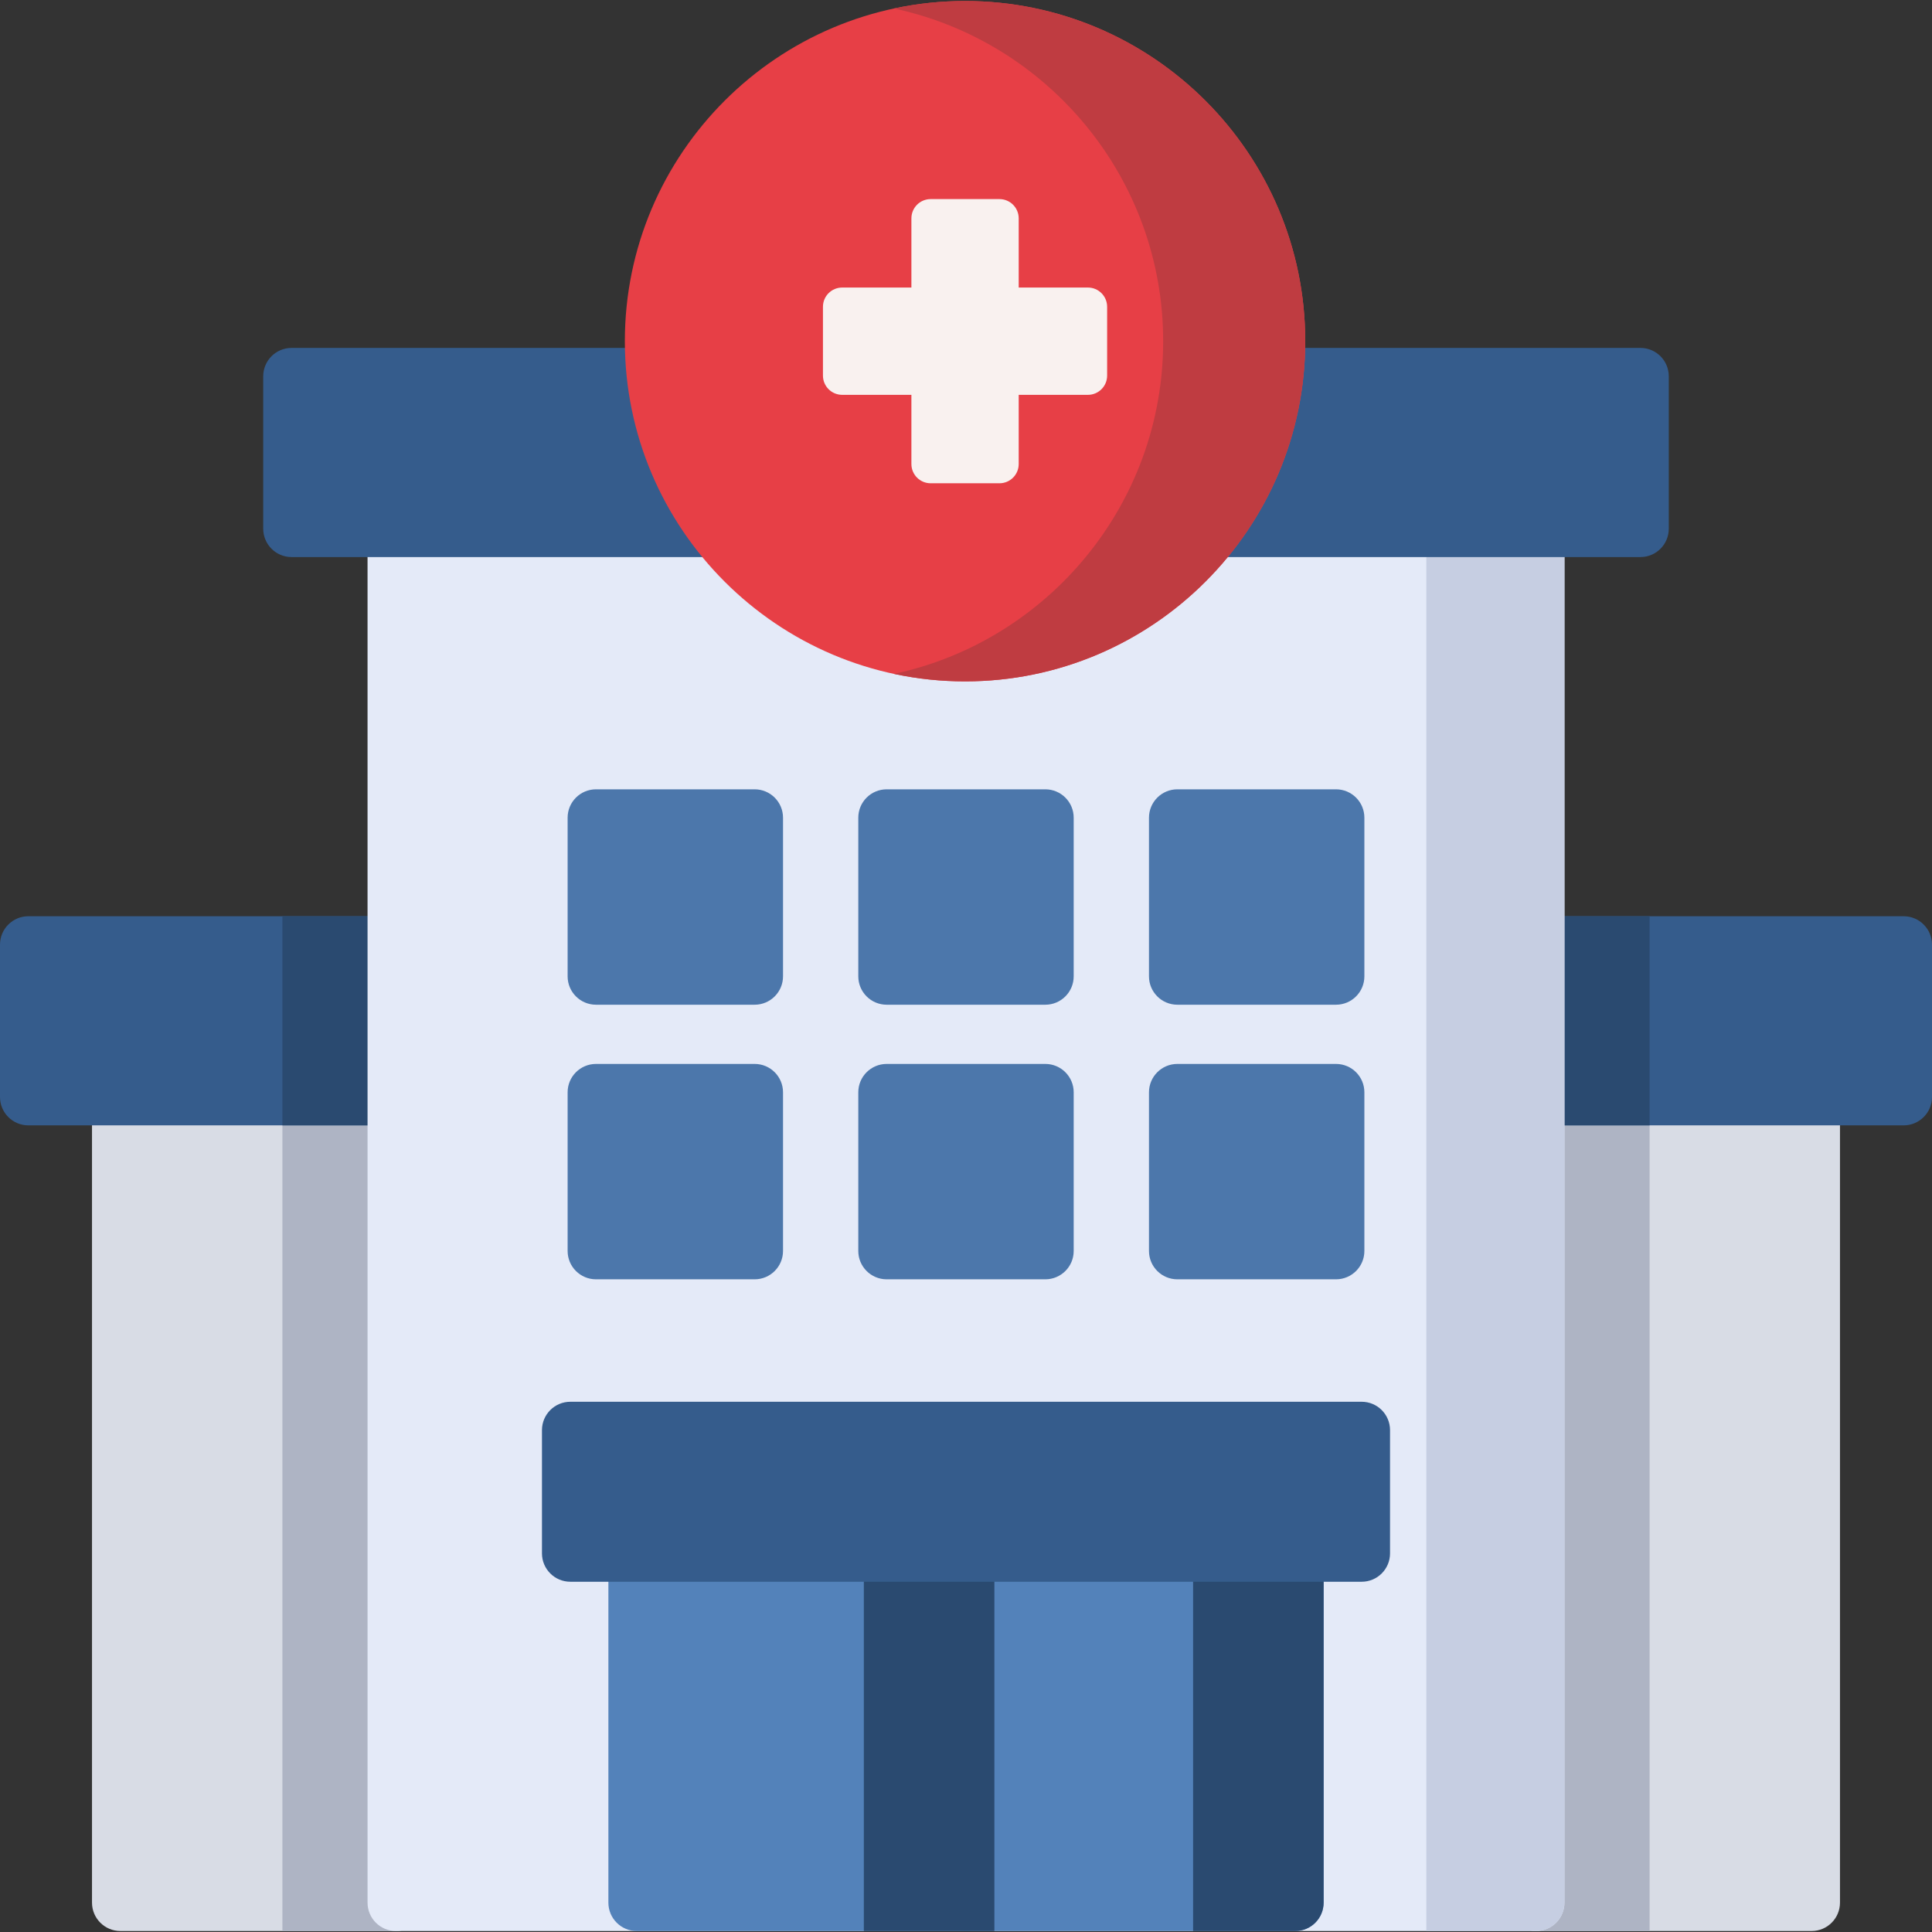 <svg width="100" height="100" viewBox="0 0 100 100" fill="none" xmlns="http://www.w3.org/2000/svg">
<rect x="0" y="0" width="100" height="100" fill="#333333" stroke="none"/>
<g clip-path="url(#clip0_1918_26795)">
<path d="M93.769 55.312H79.507C78.696 55.312 78.038 55.969 78.038 56.781V98.48C78.038 99.291 78.696 99.949 79.507 99.949H93.769C94.58 99.949 95.237 99.291 95.237 98.48V56.781C95.237 55.969 94.58 55.312 93.769 55.312Z" fill="#D8DCE5"/>
<path d="M85.383 55.312H79.507C78.696 55.312 78.038 55.969 78.038 56.781V98.48C78.038 99.291 78.696 99.949 79.507 99.949H85.383V55.312Z" fill="#AEB4C4"/>
<path d="M98.531 47.424H79.507C78.696 47.424 78.038 48.081 78.038 48.893V56.781C78.038 57.592 78.696 58.249 79.507 58.249H98.531C99.342 58.249 100 57.592 100 56.781V48.893C100 48.082 99.342 47.424 98.531 47.424Z" fill="#355C8C"/>
<path d="M85.383 47.424H79.507C78.696 47.424 78.038 48.081 78.038 48.893V56.781C78.038 57.592 78.696 58.249 79.507 58.249H85.383V47.424Z" fill="#2A4A70"/>
<path d="M20.493 55.312H6.231C5.42 55.312 4.762 55.969 4.762 56.781V98.48C4.762 99.291 5.42 99.949 6.231 99.949H20.492C21.304 99.949 21.962 99.291 21.962 98.48V56.781C21.962 55.969 21.304 55.312 20.493 55.312Z" fill="#D8DCE5"/>
<path d="M20.493 55.312H14.617V99.948H20.493C21.304 99.948 21.962 99.291 21.962 98.48V56.78C21.962 55.969 21.304 55.312 20.493 55.312Z" fill="#AEB4C4"/>
<path d="M20.493 47.424H1.469C0.658 47.424 0 48.081 0 48.893V56.781C0 57.592 0.658 58.249 1.469 58.249H20.493C21.304 58.249 21.962 57.592 21.962 56.781V48.893C21.962 48.082 21.304 47.424 20.493 47.424Z" fill="#355C8C"/>
<path d="M20.493 47.424H14.617V58.249H20.493C21.304 58.249 21.962 57.592 21.962 56.78V48.893C21.962 48.082 21.304 47.424 20.493 47.424Z" fill="#2A4A70"/>
<path d="M79.507 25.896H62.846C62.385 25.896 61.95 26.112 61.673 26.48C58.871 30.198 54.598 32.33 49.951 32.33C45.303 32.33 41.031 30.198 38.228 26.48C37.951 26.112 37.517 25.896 37.056 25.896H20.493C19.682 25.896 19.024 26.553 19.024 27.365V98.48C19.024 99.291 19.681 99.949 20.493 99.949H79.507C80.319 99.949 80.976 99.291 80.976 98.48V27.365C80.976 26.554 80.318 25.896 79.507 25.896Z" fill="#E4EAF8"/>
<path d="M79.507 25.896H73.827V99.948H79.507C80.318 99.948 80.976 99.291 80.976 98.48V27.365C80.976 26.554 80.318 25.896 79.507 25.896Z" fill="#C6CEE2"/>
<path d="M35.375 19.314C35.292 18.57 34.664 18.008 33.916 18.008H15.093C14.282 18.008 13.624 18.666 13.624 19.477V27.365C13.624 28.176 14.281 28.834 15.093 28.834H37.056C37.613 28.834 38.122 28.519 38.37 28.02C38.618 27.522 38.564 26.926 38.228 26.481C36.654 24.391 35.667 21.913 35.375 19.314Z" fill="#355C8C"/>
<path d="M84.907 18.008H65.986C65.238 18.008 64.609 18.57 64.526 19.314C64.235 21.913 63.248 24.391 61.673 26.481C61.338 26.925 61.283 27.522 61.532 28.02C61.78 28.519 62.289 28.834 62.846 28.834H84.907C85.719 28.834 86.376 28.176 86.376 27.365V19.477C86.376 18.666 85.719 18.008 84.907 18.008Z" fill="#355C8C"/>
<path d="M39.06 55.069H30.849C30.038 55.069 29.38 55.726 29.38 56.538V64.749C29.38 65.56 30.038 66.217 30.849 66.217H39.06C39.871 66.217 40.529 65.56 40.529 64.749V56.538C40.529 55.726 39.871 55.069 39.06 55.069Z" fill="#4C77AB"/>
<path d="M54.105 55.069H45.895C45.083 55.069 44.425 55.726 44.425 56.538V64.749C44.425 65.56 45.083 66.217 45.895 66.217H54.105C54.917 66.217 55.574 65.56 55.574 64.749V56.538C55.574 55.726 54.917 55.069 54.105 55.069Z" fill="#4C77AB"/>
<path d="M69.151 55.069H60.94C60.129 55.069 59.471 55.726 59.471 56.538V64.749C59.471 65.56 60.129 66.217 60.94 66.217H69.151C69.963 66.217 70.62 65.56 70.62 64.749V56.538C70.62 55.726 69.963 55.069 69.151 55.069Z" fill="#4C77AB"/>
<path d="M39.06 40.855H30.849C30.038 40.855 29.38 41.513 29.38 42.324V50.535C29.38 51.346 30.038 52.004 30.849 52.004H39.06C39.871 52.004 40.529 51.346 40.529 50.535V42.324C40.529 41.513 39.871 40.855 39.06 40.855Z" fill="#4C77AB"/>
<path d="M54.105 40.855H45.895C45.083 40.855 44.425 41.513 44.425 42.324V50.535C44.425 51.346 45.083 52.004 45.895 52.004H54.105C54.917 52.004 55.574 51.346 55.574 50.535V42.324C55.574 41.513 54.917 40.855 54.105 40.855Z" fill="#4C77AB"/>
<path d="M69.151 40.855H60.94C60.129 40.855 59.471 41.513 59.471 42.324V50.535C59.471 51.346 60.129 52.004 60.94 52.004H69.151C69.963 52.004 70.62 51.346 70.62 50.535V42.324C70.62 41.513 69.963 40.855 69.151 40.855Z" fill="#4C77AB"/>
<path d="M67.041 78.944H50C49.189 78.944 48.531 79.601 48.531 80.412V98.48C48.531 99.291 49.189 99.949 50 99.949H67.041C67.853 99.949 68.51 99.291 68.51 98.48V80.412C68.51 79.601 67.853 78.944 67.041 78.944Z" fill="#5382BA"/>
<path d="M67.041 78.944H61.754V99.949H67.041C67.853 99.949 68.51 99.291 68.51 98.48V80.412C68.51 79.601 67.853 78.944 67.041 78.944Z" fill="#2A4A70"/>
<path d="M50 78.944H32.959C32.148 78.944 31.49 79.601 31.49 80.412V98.48C31.49 99.291 32.147 99.949 32.959 99.949H50C50.811 99.949 51.469 99.291 51.469 98.48V80.412C51.469 79.601 50.811 78.944 50 78.944Z" fill="#5382BA"/>
<path d="M51.469 78.943H44.712V99.948H51.469V78.943Z" fill="#2A4A70"/>
<path d="M49.951 0.052C40.242 0.052 32.342 7.951 32.342 17.66C32.342 27.369 40.242 35.268 49.951 35.268C59.66 35.268 67.559 27.369 67.559 17.66C67.559 7.951 59.66 0.052 49.951 0.052Z" fill="#E73F46"/>
<path d="M49.951 0.052C48.69 0.052 47.46 0.186 46.273 0.439C54.224 2.135 60.205 9.211 60.205 17.66C60.205 26.108 54.223 33.185 46.273 34.881C47.46 35.134 48.69 35.268 49.951 35.268C59.66 35.268 67.559 27.369 67.559 17.66C67.559 7.951 59.66 0.052 49.951 0.052Z" fill="#BF3C41"/>
<path d="M56.309 14.883H52.728V11.302C52.728 10.751 52.282 10.305 51.732 10.305H48.17C47.62 10.305 47.174 10.751 47.174 11.302V14.883H43.593C43.042 14.883 42.596 15.328 42.596 15.879V19.441C42.596 19.991 43.042 20.437 43.593 20.437H47.174V24.018C47.174 24.568 47.62 25.014 48.17 25.014H51.732C52.282 25.014 52.728 24.569 52.728 24.018V20.437H56.309C56.859 20.437 57.305 19.991 57.305 19.441V15.879C57.305 15.329 56.859 14.883 56.309 14.883Z" fill="#F9F1EF"/>
<path d="M70.48 72.555H29.521C28.71 72.555 28.052 73.213 28.052 74.024V80.402C28.052 81.213 28.709 81.871 29.521 81.871H70.48C71.291 81.871 71.948 81.213 71.948 80.402V74.024C71.948 73.213 71.291 72.555 70.48 72.555Z" fill="#355C8C"/>
</g>
<defs>
<clipPath id="clip0_1918_26795">
<rect width="100" height="100" fill="white"/>
</clipPath>
</defs>
</svg>
